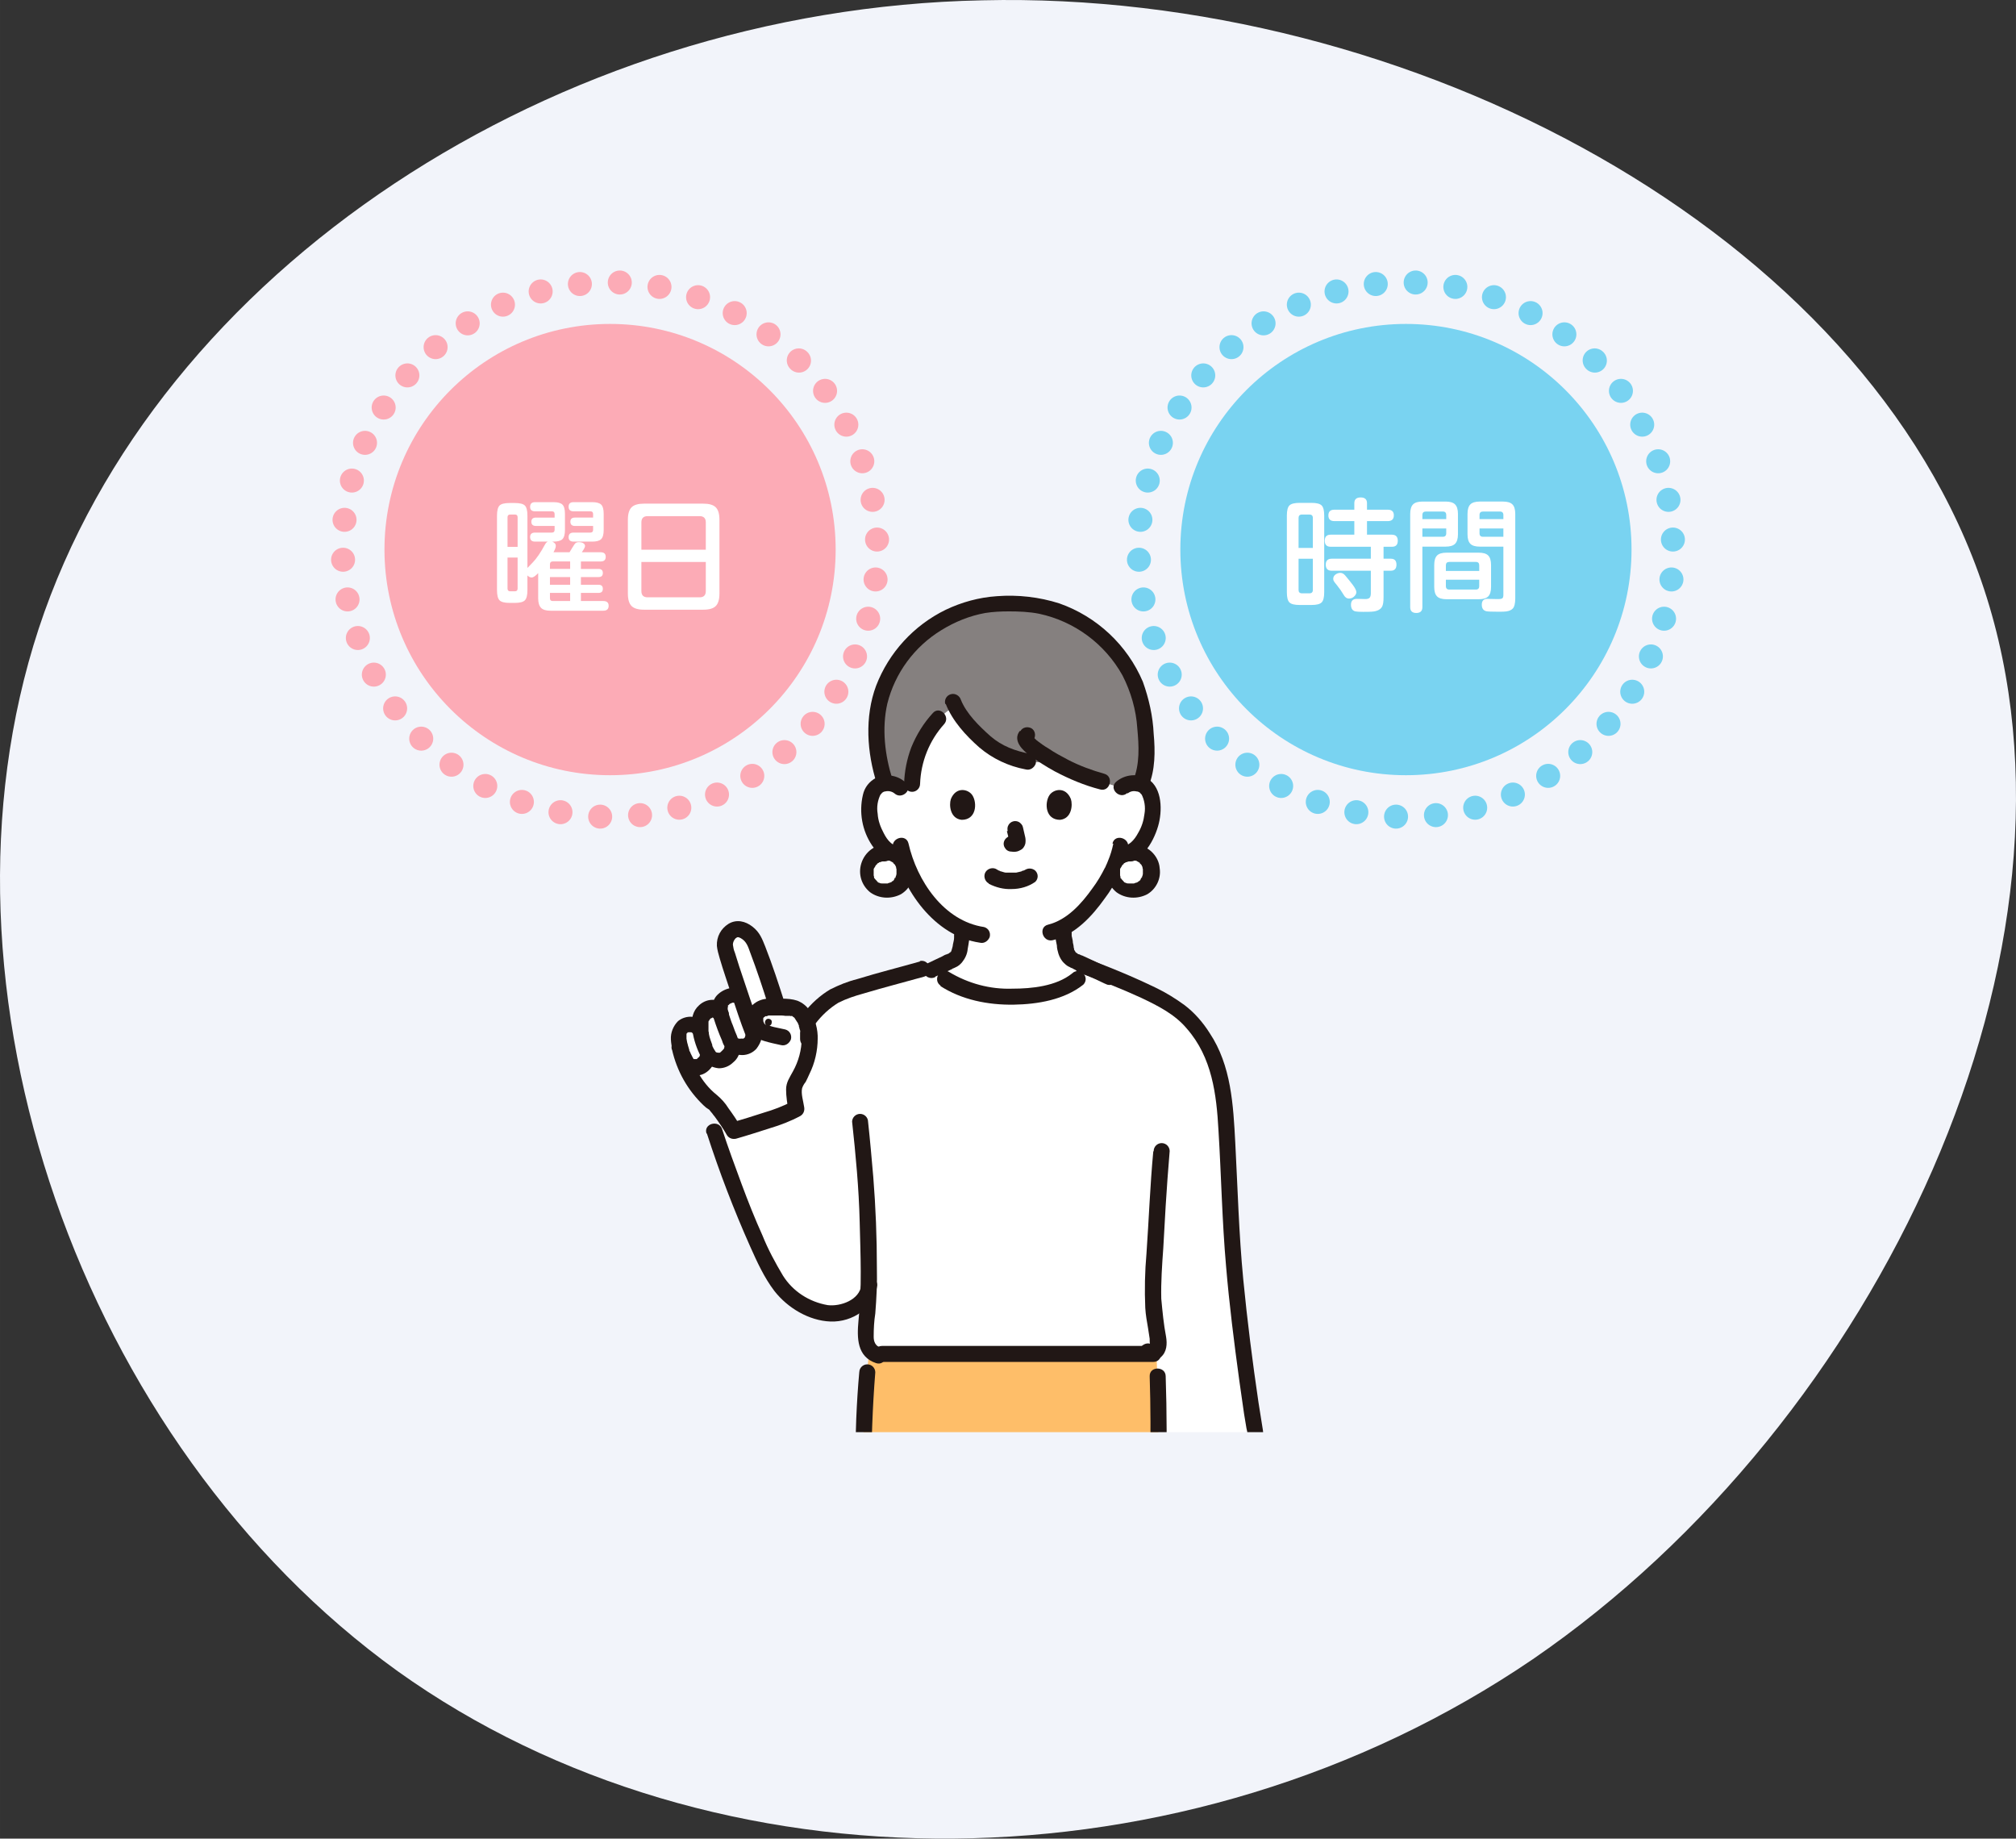 <?xml version="1.0" encoding="UTF-8"?>
<svg xmlns="http://www.w3.org/2000/svg" width="177.793mm" height="162.112mm" version="1.1" xmlns:xlink="http://www.w3.org/1999/xlink" viewBox="0 0 503.979 459.531">
  <rect x="0" y="0" width="503.979" height="459.531" fill="#333333" stroke="none"/>
  <defs>
    <style>
      .cls-1 {
        stroke: #79d3f1;
        stroke-dasharray: 0 0 0 9.992;
      }

      .cls-1, .cls-2, .cls-3 {
        fill: none;
      }

      .cls-1, .cls-3 {
        stroke-linecap: round;
        stroke-linejoin: round;
        stroke-width: 6px;
      }

      .cls-4 {
        fill: #fcabb6;
      }

      .cls-5 {
        fill: #79d3f1;
      }

      .cls-6 {
        fill: #211715;
      }

      .cls-7 {
        fill: #fff;
      }

      .cls-3 {
        stroke: #fcabb6;
        stroke-dasharray: 0 0 0 9.992;
      }

      .cls-8 {
        fill: #7a7473;
      }

      .cls-9 {
        fill: #85807f;
      }

      .cls-10 {
        isolation: isolate;
      }

      .cls-11 {
        fill: #f2f4fa;
      }

      .cls-12 {
        clip-path: url(#clippath);
      }

      .cls-13 {
        fill: #febe69;
      }
    </style>
    <clipPath id="clippath">
      <rect class="cls-2" x="150.424" y="136.997" width="200.601" height="220.956"/>
    </clipPath>
  </defs>
  <!-- Generator: Adobe Illustrator 28.6.0, SVG Export Plug-In . SVG Version: 1.2.0 Build 709)  -->
  <g>
    <g id="_レイヤー_1" data-name="レイヤー_1">
      <path class="cls-11" d="M496.004,147.272c29.488,89.429-26.068,207.953-112.822,267.429-86.752,59.049-204.701,59.476-283.762,2.996C20.36,360.787-19.811,246.969,9.676,157.114,39.163,67.685,138.737,2.218,245.576.079c106.41-2.567,220.941,57.765,250.428,147.193Z"/>
      <g>
        <g>
          <circle class="cls-4" cx="152.509" cy="137.358" r="56.396"/>
          <circle class="cls-3" cx="152.509" cy="137.358" r="66.796" transform="translate(-52.458 148.072) rotate(-45)"/>
          <g class="cls-10">
            <g class="cls-10">
              <path class="cls-7" d="M131.849,141.956c.08-.09.518-.543,1.314-1.36.957-.976,1.987-2.485,3.093-4.527.179-.338.408-.573.688-.702h-3.183c-.827,0-1.24-.383-1.24-1.15,0-.737.413-1.105,1.24-1.105h4.198c.458,0,.688-.229.688-.688v-.971h-4.676c-.757,0-1.136-.349-1.136-1.046s.378-1.045,1.136-1.045h4.676v-.882c0-.458-.229-.687-.688-.687h-4.213c-.817,0-1.225-.369-1.225-1.105,0-.787.408-1.181,1.225-1.181h4.602c1.085,0,1.833.2,2.241.598.428.418.642,1.19.642,2.316v4.034c0,1.116-.214,1.883-.642,2.301-.409.409-1.156.613-2.241.613h-.314c.607.229.912.593.912,1.091,0,.349-.194.872-.583,1.568h4.019c.259-.408.479-.771.658-1.09.398-.667.677-1.066.836-1.195.199-.159.478-.239.837-.239.567,0,.991.13,1.27.389.179.179.269.374.269.583,0,.269-.269.787-.807,1.554h4.721c.836,0,1.255.384,1.255,1.15s-.418,1.151-1.255,1.151h-4.945v1.867h4.407c.717,0,1.076.339,1.076,1.016s-.359,1.016-1.076,1.016h-4.407v1.927h4.422c.707,0,1.061.333,1.061,1.001,0,.687-.354,1.031-1.061,1.031h-4.422v2.032h5.588c.896,0,1.345.394,1.345,1.181,0,.827-.448,1.24-1.345,1.24h-13.178c-1.096,0-1.877-.229-2.346-.687-.498-.488-.747-1.295-.747-2.42v-6.29c-.687.727-1.23,1.091-1.628,1.091-.369,0-.722-.169-1.061-.508v3.676c0,1.265-.214,2.111-.643,2.54-.418.428-1.26.643-2.525.643h-1.27c-1.265,0-2.106-.214-2.525-.643-.428-.428-.643-1.275-.643-2.54v-18.616c0-1.265.214-2.111.643-2.54.418-.418,1.26-.627,2.525-.627h1.27c1.255,0,2.097.209,2.525.627.428.428.643,1.275.643,2.54v13.073ZM129.399,136.682v-7.411c0-.448-.224-.672-.672-.672h-1.18c-.448,0-.672.224-.672.672v7.411h2.525ZM126.874,139.357v7.739c0,.458.224.688.672.688h1.18c.448,0,.672-.229.672-.688v-7.739h-2.525ZM142.531,142.195v-1.867h-4.362c-.458,0-.688.234-.688.702v1.165h5.05ZM142.531,144.227h-5.05v1.927h5.05v-1.927ZM142.531,150.218v-2.032h-5.05v1.345c0,.458.229.687.688.687h4.362ZM148.269,131.453h-4.557c-.747,0-1.121-.354-1.121-1.061,0-.688.374-1.031,1.121-1.031h4.557v-.882c0-.458-.229-.687-.687-.687h-4.213c-.817,0-1.225-.383-1.225-1.15,0-.757.408-1.136,1.225-1.136h4.646c1.085,0,1.837.2,2.256.598.428.418.643,1.19.643,2.316v4.034c0,1.116-.214,1.883-.643,2.301-.408.409-1.16.613-2.256.613h-4.617c-.836,0-1.255-.374-1.255-1.121,0-.757.418-1.135,1.255-1.135h4.184c.458,0,.687-.229.687-.688v-.971Z"/>
              <path class="cls-7" d="M179.853,129.914v18.437c0,1.484-.314,2.53-.941,3.137-.608.598-1.639.896-3.093.896h-14.821c-1.455,0-2.485-.299-3.093-.896-.627-.607-.941-1.653-.941-3.137v-18.437c0-1.484.314-2.53.941-3.138.607-.598,1.638-.896,3.093-.896h14.821c1.454,0,2.485.299,3.093.896.627.608.941,1.653.941,3.138ZM176.446,137.399v-6.828c0-1.046-.518-1.569-1.554-1.569h-12.998c-1.036,0-1.554.523-1.554,1.569v6.828h16.106ZM160.34,140.462v7.261c0,1.045.518,1.568,1.554,1.568h12.998c1.036,0,1.554-.523,1.554-1.568v-7.261h-16.106Z"/>
            </g>
          </g>
        </g>
        <g>
          <circle class="cls-1" cx="351.47" cy="137.358" r="66.796" transform="translate(5.816 288.758) rotate(-45)"/>
          <circle class="cls-5" cx="351.47" cy="137.358" r="56.396"/>
          <g class="cls-10">
            <g class="cls-10">
              <path class="cls-7" d="M331.037,128.853v19.184c0,1.265-.214,2.106-.642,2.525-.419.428-1.261.643-2.525.643h-3.003c-1.265,0-2.106-.214-2.525-.643-.428-.418-.642-1.26-.642-2.525v-19.184c0-1.265.214-2.106.642-2.525.429-.428,1.271-.643,2.525-.643h3.003c1.255,0,2.097.214,2.525.643.428.418.642,1.26.642,2.525ZM328.199,136.951v-7.5c0-.568-.284-.852-.852-.852h-1.853c-.578,0-.867.284-.867.852v7.5h3.571ZM328.199,139.656h-3.571v7.784c0,.568.289.852.867.852h1.853c.567,0,.852-.284.852-.852v-7.784ZM342.691,142.643h-9.786c-.986,0-1.479-.503-1.479-1.509,0-.996.493-1.494,1.479-1.494h9.786v-2.988h-10.04c-.986,0-1.479-.502-1.479-1.509s.493-1.509,1.479-1.509h5.916v-3.392h-4.99c-.996,0-1.494-.473-1.494-1.419,0-.956.498-1.434,1.494-1.434h4.99v-1.629c0-.956.528-1.434,1.584-1.434s1.584.478,1.584,1.434v1.629h5.199c1.006,0,1.509.468,1.509,1.404,0,.966-.503,1.449-1.509,1.449h-5.199v3.392h6.185c1.006,0,1.51.503,1.51,1.509s-.479,1.509-1.435,1.509h-2.122v2.988h1.809c.945,0,1.419.493,1.419,1.479,0,1.016-.474,1.524-1.419,1.524h-1.809v6.634c0,1.066-.109,1.823-.328,2.271-.389.796-1.261,1.24-2.615,1.33-.368.03-1.09.045-2.166.045-.966,0-1.618-.04-1.957-.12-.717-.179-1.076-.737-1.076-1.673,0-.966.493-1.449,1.479-1.449.109,0,.398.005.866.015l.538.015c.389.01.617.015.688.015.527,0,.892-.11,1.091-.329.199-.229.299-.603.299-1.121v-5.633ZM335.086,143.182c.428,0,.821.209,1.18.627.837.986,1.504,1.818,2.002,2.495.538.747.807,1.314.807,1.703,0,.269-.109.548-.328.836-.409.508-.917.762-1.524.762-.518,0-.941-.284-1.27-.852-.508-.867-1.091-1.703-1.748-2.51-.469-.558-.732-.911-.792-1.061-.08-.169-.119-.338-.119-.508,0-.438.184-.797.553-1.076.388-.278.802-.418,1.24-.418Z"/>
              <path class="cls-7" d="M355.583,136.622v15.12c0,.976-.508,1.464-1.523,1.464s-1.524-.488-1.524-1.464v-23.292c0-1.125.244-1.927.732-2.405.468-.458,1.25-.688,2.346-.688h5.767c1.096,0,1.878.229,2.346.688.498.478.747,1.28.747,2.405v5.08c0,1.126-.249,1.928-.747,2.406-.468.458-1.25.687-2.346.687h-5.797ZM361.545,129.75v-1.031c0-.578-.279-.867-.837-.867h-4.273c-.567,0-.852.289-.852.867v1.031h5.962ZM355.583,132.08v2.077h5.11c.567,0,.852-.289.852-.867v-1.21h-5.962ZM372.75,141.224v5.468c0,1.126-.244,1.922-.732,2.391-.468.458-1.25.687-2.346.687h-8.053c-1.096,0-1.877-.229-2.346-.687-.488-.478-.731-1.275-.731-2.391v-5.468c0-1.125.243-1.927.731-2.405.469-.458,1.25-.687,2.346-.687h8.053c1.096,0,1.878.229,2.346.687.488.478.732,1.28.732,2.405ZM361.456,142.703h8.337v-1.405c0-.567-.279-.852-.837-.852h-6.648c-.567,0-.852.284-.852.852v1.405ZM361.456,144.885v1.599c0,.578.284.867.852.867h6.648c.558,0,.837-.289.837-.867v-1.599h-8.337ZM375.829,136.622h-5.887c-1.096,0-1.878-.229-2.346-.687-.488-.478-.732-1.28-.732-2.406v-5.08c0-1.125.244-1.927.732-2.405.468-.458,1.25-.688,2.346-.688h5.781c1.096,0,1.878.229,2.346.688.488.478.732,1.28.732,2.405v21.081c0,1.265-.209,2.122-.628,2.57-.368.388-.916.627-1.643.717-.398.05-.977.075-1.733.075-1.853,0-2.943-.044-3.272-.134-.727-.189-1.09-.732-1.09-1.628,0-.976.468-1.464,1.404-1.464.089,0,.344.01.762.03.219,0,.692.01,1.419.03h.613c.508,0,.836-.08.985-.239.14-.149.21-.418.21-.807v-12.057ZM369.867,129.75h5.962v-1.031c0-.578-.284-.867-.853-.867h-4.258c-.567,0-.852.289-.852.867v1.031ZM375.829,132.08h-5.962v1.21c0,.578.284.867.852.867h5.11v-2.077Z"/>
            </g>
          </g>
        </g>
        <g class="cls-12">
          <g>
            <path class="cls-7" d="M280.508,196.905c.9-.8,2-1.2,3.1-1.1,1.5,0,2.9.7,3.6,2,1.2,2.1,1.2,6.1.4,8.499-.7,2.4-2,4.6-3.9,6.2-1,.9-2.4,1.2-3.7,1.1h-.4c-.3,1.1-.8,2.3-1.3,3.4-.9,2.6-6.2,11.599-12.899,15.099,0,1.2.3,2.4.5,3.7.3,2,.2,3.7,3,4.7,0,0,1.8.8,3.6,1.7l-3.2,2.6c-3.8,3.1-10.599,4.4-16.799,4.4s-11.599-1.2-16.499-4.4l-3.2-2.3c2.2-1,4.3-2,4.4-2,2.7-1,2.6-2.7,3-4.7.2-1.2.4-2.2.4-3.4-3.4-1.6-6.3-4-8.699-7-2.9-3.5-5-7.5-6.3-11.799-1.4.3-2.9,0-4-1-1.9-1.7-3.2-3.8-3.8-6.2-.8-2.4-.9-6.4.4-8.499.7-1.3,2.1-2.1,3.6-2,1.2,0,2.3.4,3.1,1.1,0,0-4.3-26.198,27.798-26.198s27.798,26.198,27.798,26.198v-.1Z"/>
            <path class="cls-7" d="M304.906,385.993h0c0-.1,0,.1,0,.1-.8,2.6-2.9,4.7-4.5,4.9-.8.2-1.6,0-2.3-.4-.7-.6-1.2-1.4-1.3-2.3-.8-6.9-1.2-13.899-1.3-20.799,4.1-1.3,8.399-2.8,12.599-4.3,3.6,8.099,8.299,19.099,8.599,27.598,0,2-.3,3.5-2,4.4-1.2.5-2.6.3-3.7-.5-1-.8-1.9-1.8-2.5-3-1.4-2.3-2.5-4-3.4-5.7h-.2Z"/>
            <path class="cls-8" d="M240.91,546.982c2.8-2,5.3-3.7,6.1-4.2,5.1-3.2,4.6-7.6,4.5-10.599,0-1.2-.2-3.6-.4-5.8-.7.9-1.4,1.7-1.4,1.7-4.2,4.1-8.699,7.799-13.499,10.999-2.8,1.9-6.4,2.4-9.599,1.3-3-1.1-5.6-3.3-5.2-6.9l.3-2.5-.5.5c-3.3,3.4-7,6.8-10.299,10.099-2.2,2.2-3.9,5-3.8,8.199,0,2.1,1.6,4,3.3,5.2,1.8,1.2,3.9,1.9,6,2.1,4.9.6,9.899-.4,14.199-2.9.8-.4,6-4.1,10.499-7.2h-.2Z"/>
            <path class="cls-7" d="M254.71,458.188h-2.2c-6.8.1-16.899.3-24.198.3,1.2,19.799,2.4,39.098,2.8,56.496-.1,2.8-1.1,5.6-2.7,7.799-2,2.9-4.3,5.7-6.8,8.199-.1,1.3-.3,2.5-.3,2.5-.4,3.6,2.3,5.8,5.2,6.9,3.2,1.1,6.8.6,9.599-1.3,4.8-3.3,9.399-6.9,13.499-10.999,0,0,.5-.6,1.1-1.4h3.5l1.3,1.4c4.2,4.1,8.699,7.799,13.499,10.999,2.8,1.9,6.4,2.4,9.599,1.3,3-1.1,5.6-3.3,5.2-6.9l-.3-2.5c-2.5-2.5-4.8-5.3-6.8-8.199-1.7-2.3-2.6-5-2.7-7.799.4-17.599,1.6-36.998,2.9-56.996-7.4.2-14.099.2-22.499.2h.3Z"/>
            <path class="cls-8" d="M264.409,546.982c-2.8-2-5.3-3.7-6.1-4.2-5.1-3.2-4.6-7.6-4.5-10.599,0-1.2.2-3.4.5-5.5l1.3,1.4c4.2,4.1,8.699,7.799,13.499,10.999,2.8,1.9,6.4,2.4,9.599,1.3,3-1.1,5.6-3.3,5.2-6.9l-.3-2.5.5.5c3.3,3.4,7,6.8,10.299,10.099,2.2,2.2,3.9,5,3.8,8.199,0,2.1-1.6,4-3.3,5.2-1.8,1.2-3.9,1.9-6,2.1-4.9.6-9.899-.4-14.199-2.9-.8-.4-6-4.1-10.499-7.2h.2Z"/>
            <path class="cls-6" d="M265.409,545.283c-1.9-1.3-3.7-2.6-5.6-3.9-1.5-.8-2.8-2.1-3.6-3.7-.5-1.4-.6-2.9-.5-4.3,0-2,.2-4.1.5-6.1l-3.3.9c2.2,2.3,4.6,4.5,7,6.5,1.7,1.4,3.5,2.8,5.3,4.1,1.7,1.3,3.5,2.4,5.4,3.3,3.9,1.6,8.299,1.1,11.799-1.3,1.6-1,2.7-2.6,3.3-4.4.6-1.8.2-3.6,0-5.4l-3.4,1.4c3,3.1,6.2,6.1,9.399,9.199,2.3,2.2,6.2,6.1,4.2,9.699-1.9,3.5-6.8,4.2-10.399,4.1-3.7-.1-7.2-1.2-10.299-3.2-3.3-2.2-6.6-4.6-9.899-6.8-2.1-1.5-4.1,2-2,3.5,3.3,2.3,6.6,4.7,9.899,6.9,3.7,2.3,7.999,3.6,12.499,3.7,4.7.1,9.999-1.1,12.999-5.1,3.1-4.1,1.3-9.199-1.7-12.799-1.9-2.1-3.8-4-5.9-5.9-2-1.9-4-3.9-6-5.9-1.1-1.2-3.6-.4-3.4,1.4.1,1.3.6,3,.1,4.4-.4,1.1-1.3,2-2.3,2.5-3,1.7-6.7,1.4-9.599-.6-5.2-3.4-9.999-7.5-14.199-11.999-.9-1-3.1-.6-3.3.9-.3,2.4-.6,4.8-.6,7.2-.1,1.9.1,3.9.7,5.7,1,2.3,2.7,4.2,4.8,5.5s4.1,2.8,6.1,4.2c2.1,1.5,4.1-2,2-3.4v-.3Z"/>
            <path class="cls-6" d="M275.708,449.089c-.8,12.999-1.6,25.998-2.3,38.998-.3,6-.6,11.999-.8,17.999-.2,5.3-.9,10.599,1.4,15.599,1.5,2.7,3.3,5.2,5.4,7.4,2.4,2.8,5,5.3,7.7,7.899,1.9,1.8,4.7-1,2.8-2.8-4.2-4.1-8.599-8.299-11.699-13.199-2.6-4.2-1.8-9.299-1.6-13.899.4-12.099,1.1-24.198,1.8-36.198.4-7.2.9-14.499,1.3-21.699.2-2.6-3.8-2.6-4,0h0v-.1Z"/>
            <path class="cls-6" d="M250.71,458.988v59.096c0,2.6,4,2.6,4,0v-59.096c0-2.6-4-2.6-4,0Z"/>
            <path class="cls-6" d="M242.01,548.682c2-1.4,4-2.8,6-4.1,2.2-1.3,3.9-3.2,4.9-5.6.6-1.8.9-3.7.8-5.6,0-2.4-.2-4.7-.5-7.1-.2-1.5-2.2-2.9-3.4-1.4-1.8,2.1-3.8,4.1-5.9,5.9-2.7,2.4-5.6,4.6-8.599,6.5-2.8,1.9-6.4,2.1-9.399.5-1.1-.5-1.9-1.4-2.3-2.5-.5-1.3,0-3,.1-4.4.2-1.8-2.3-2.6-3.4-1.4-3.5,3.6-7.3,7-10.799,10.599-3.1,3.2-5.7,8.199-3.6,12.599,2.1,4.5,7.3,6.2,11.899,6.5,4.9.3,9.799-.9,13.999-3.4,3.6-2.2,6.9-4.8,10.399-7.2,2.1-1.5,0-4.9-2-3.5-3.1,2.1-6.1,4.3-9.199,6.4-2.8,1.9-5.9,3.1-9.299,3.5-3.8.4-8.499,0-11.299-2.8-2.9-3-.3-7.1,2.1-9.499,3.5-3.5,7.2-6.9,10.699-10.399l-3.4-1.4c-.2,1.8-.5,3.7,0,5.4.6,1.8,1.8,3.3,3.3,4.4,3.4,2.3,7.7,2.8,11.599,1.4,2-.9,3.9-2,5.6-3.4,1.7-1.2,3.3-2.5,4.9-3.9,2.7-2.1,5.2-4.5,7.4-7.2l-3.4-1.4c.2,2.2.3,4.3.4,6.5.2,1.5,0,3.1-.4,4.5-.7,1.6-1.9,3-3.5,3.9-2,1.3-3.9,2.6-5.8,4-2.1,1.5,0,4.9,2,3.5l.1.1Z"/>
            <path class="cls-6" d="M225.711,449.089c.8,12.499,1.6,25.098,2.2,37.598.3,6,.6,12.099.8,18.099.1,2.8.2,5.6.3,8.499.1,2.1-.2,4.2-1,6.1-1.1,2.7-3.3,5.1-5.2,7.3-2.3,2.6-4.8,5.1-7.4,7.5-1.9,1.8,1,4.6,2.8,2.8,4.5-4.2,8.599-8.799,12.099-13.799,3.1-4.5,2.6-9.699,2.4-14.899-.4-12.399-1.1-24.698-1.9-37.098-.4-7.4-.9-14.799-1.4-22.199-.2-2.6-4.2-2.6-4,0h0l.3.1Z"/>
            <path class="cls-9" d="M236.311,154.807c5-2.7,10.599-4,16.199-3.7,4.6-.2,9.199.6,13.399,2.4,7.5,3.1,13.599,8.799,17.199,16.099.8,1.6,1.4,3.3,1.9,5.1.2.6.3,1.1.4,1.7,1,4.7,2.2,14.199-.3,19.799-.5-.2-1-.2-1.5-.3-1.2,0-2.3.4-3.1,1.1l-5-1.6c-3.5-1-6.8-2.3-10.099-3.9-.5-.3-1-.5-1.5-.8l-6.9-.3c-4.2-.8-7.4-1.8-10.999-5.2-2.6-2.4-5.7-5.6-7.2-8.799-1.5.9-2.9,2-4.2,3.3-1.5,1.6-2.7,3.4-3.8,5.4-1.8,3.4-2.8,7.1-2.8,10.899l-3.1,1c-.9-.8-2-1.2-3.1-1.1h-.5c0,.9-1.6-5.8-1.6-5.8-.8-4.5-.8-9.199,0-13.699,1.9-9.099,8.299-16.999,16.599-21.499v-.1Z"/>
            <path class="cls-6" d="M305.606,362.694c2.9,6.2,5.4,12.499,7.4,19.099.9,3,1.5,6.2,1.6,9.399,0,1-.2,2.4-1.5,2.3-1.5-.1-2.4-1.9-3.1-3-2-3.1-3.8-6.4-5.4-9.799-.6-.9-1.8-1.3-2.7-.7-.9.6-1.2,1.8-.7,2.7,1.6,3.5,3.5,6.9,5.6,10.099,1,1.8,2.6,3.3,4.5,4.2,2,.8,4.3.3,5.8-1.3,2.5-2.7,1.5-7.4.9-10.699-.8-4.1-2-7.999-3.5-11.899-1.6-4.3-3.4-8.399-5.3-12.599-.6-.9-1.8-1.3-2.7-.7-.9.6-1.2,1.8-.7,2.7h0l-.2.2Z"/>
            <path class="cls-7" d="M202.413,254.501c2.1-3,5.1-5.3,8.599-6.7,4.5-1.6,16.599-4.8,21.399-6.2,5,5.6,13.499,7.4,20.099,7.4s16.899-2.2,19.099-7.4c8.899,3.2,20.999,8.299,25.198,12.699,5.5,5.7,7.2,10.799,8.499,16.699,1.7,7.1,1.7,28.698,3.1,45.497.7,9.299,3.4,30.398,5.3,41.597.3,1.6-.7,3.3-2.2,3.8-6.8,2.5-14.099,5-20.599,7l-1.5.5c.2-9.699.2-18.399-.4-30.998h-70.496c-2.3-1.2-2.5-4.1-2.2-7.1.4-3.4.6-6.3.7-8.999-1.2,4.2-6.4,6.6-10.799,5.8-4.9-.9-9.199-3.7-11.999-7.8-4.8-7.2-12.099-26.298-15.699-37.498l23.798-28.198.1-.1Z"/>
            <path class="cls-6" d="M233.811,244.102c1.3-.6,2.7-1.2,4-1.8.1,0,.2,0,.3-.2-.7.3-.4.2-.1,0,.3,0,.5-.2.8-.3.7-.3,1.2-.7,1.7-1.3.8-1,1.3-2.1,1.4-3.3.3-1.6.5-3.2.7-4.8,0-1.1-.9-2-2-2s-2,.9-2,2c0,.4,0,.8-.1,1.3,0-.4,0,0,0,.2v.5c0,.6-.2,1.1-.3,1.7,0,.4-.2.9-.3,1.3,0,0-.2.5,0,.2.1-.3,0,0,0,0,0,0-.1.2-.2.3,0-.2.3-.3,0,0,0,0-.2.2-.3.2.2-.2.3-.2.1,0h-.1c-.1.1-.2.2-.4.3,0,0-.2,0-.3.1q.2,0,0,0c-.4.1-.8.3-1.1.5-1.3.6-2.5,1.2-3.8,1.8-.9.6-1.3,1.8-.7,2.7s1.8,1.2,2.7.7h0v-.1Z"/>
            <path class="cls-6" d="M263.609,232.203c.1,1.4.3,2.7.6,4.1,0,.7.2,1.4.4,2.1.3.9.8,1.8,1.5,2.4.4.4.8.7,1.3.9.3.2.6.3,1,.4.6.2-.5-.2-.2,0,1.9,1,3.9,1.8,5.8,2.7.9.4,1.8.9,2.8,1.3,1.1.3,2.2-.3,2.5-1.4h0c.3-1.1-.4-2.1-1.4-2.5,1,.4,0,0-.2,0l-1.2-.6-3.4-1.6c-.9-.4-1.7-.8-2.6-1.2,0,0-.2,0-.3-.1h0c-.1,0-.3-.2-.5-.2,0,0-.4-.2,0,0-.2,0-.4-.2-.5-.3,0,0-.3-.2-.1,0,.2.1,0,0,0,0,0,0-.1-.1-.2-.2-.3-.3,0,0,0,0-.1-.2-.2-.3-.3-.5-.1-.2,0,.2,0,.2,0-.1,0-.2-.1-.4,0-.2,0-.3-.1-.5,0-.4-.1-.8-.2-1.2,0-.6-.2-1.1-.3-1.7v-.6c0-.4,0-.8-.1-1.1,0-1.1-.9-2-2-2s-2,.9-2,2h-.2Z"/>
            <path class="cls-13" d="M220.112,451.389c-1.8-19.699-3.7-47.597-4-66.496-.4-18.299-.9-26.098,1.1-46.597h71.895c.7,17.599.6,27.598,0,43.297-.8,19.499-2.3,52.297-5.1,76.095-10.999.4-19.499.5-31.498.5-9.699.2-26.598.4-31.698.2-.2-2.2-.4-4.5-.6-7h-.1Z"/>
            <path class="cls-6" d="M214.812,342.895c-1.4,15.499-1.1,30.998-.6,46.597.5,15.299,1.4,30.498,2.6,45.797.6,7.7,1.2,15.499,2,23.199,0,1.1.9,2,2,2,6.8.2,13.699,0,20.499,0,8.799-.1,17.699-.1,26.498-.2,5.4,0,10.799-.2,16.199-.4,1.1,0,2-.9,2-2,1.7-14.799,2.8-29.698,3.6-44.597.8-14.099,1.5-28.298,1.9-42.497.2-8.899.2-17.899-.1-26.798,0-2.6-4.1-2.6-4,0,.5,15.199,0,30.298-.6,45.397-.6,14.699-1.4,29.298-2.5,43.897-.6,8.199-1.3,16.399-2.3,24.498l2-2c-9.699.4-19.399.5-29.098.5-8.099,0-16.099.2-24.198.3h-9.899l2,2c-1.4-14.599-2.5-29.198-3.4-43.797-.9-15.099-1.5-30.298-1.6-45.497,0-8.799.3-17.499,1-26.298,0-1.1-.9-2-2-2s-2,.9-2,2h0v-.1Z"/>
            <path class="cls-6" d="M235.011,246.402c5.4,3.5,11.999,4.8,18.399,4.7,6-.1,12.599-1.2,17.399-5,.8-.8.8-2,0-2.8s-2-.8-2.8,0c-4,3.2-10.099,3.8-14.899,3.8-5.6.2-11.099-1.3-15.899-4.2-2.2-1.4-4.2,2.1-2,3.5h-.2Z"/>
            <path class="cls-6" d="M220.512,340.396h67.796c2.6,0,2.6-4,0-4h-67.796c-2.6,0-2.6,4,0,4h0Z"/>
            <path class="cls-6" d="M270.009,243.202c5.2,1.9,10.299,3.9,15.299,6.2,4.2,2,8.399,4.1,11.399,7.7,6.3,7.2,7.4,16.399,7.899,25.398.7,11.299.9,22.699,1.9,33.998.8,9.499,2,18.999,3.3,28.498.4,2.8.8,5.6,1.2,8.399.2,1.2.4,2.4.6,3.6.2.9.6,2.1-.3,2.8-.6.4-1.3.7-2,.9-.9.3-1.8.6-2.7,1-1.8.6-3.6,1.3-5.4,1.9-3.6,1.2-7.2,2.4-10.799,3.5-2.4.8-1.4,4.6,1.1,3.9,6.8-2.1,13.499-4.3,20.199-6.9,3-1.2,4.5-3.5,4-6.7-.4-2.3-.7-4.6-1.1-6.9-1.5-10.199-2.8-20.399-3.8-30.698-1.1-11.399-1.4-22.799-2-34.198-.5-9.399-1-19.299-6.4-27.398-1.7-2.7-3.8-5.1-6.3-7-2.2-1.6-4.6-3.1-7.1-4.3-5.8-2.8-11.799-5.3-17.899-7.5-2.4-.9-3.5,3-1.1,3.9h0v-.1Z"/>
            <path class="cls-6" d="M288.307,287.799c-.8,8.499-1.1,16.999-1.7,25.498-.4,4.5-.5,9.099-.3,13.599.1,1.7.4,3.4.7,5.1.1.9.3,1.7.4,2.6,0,.5,0,1,.1,1.5,0,.2,0,.3,0,.2.2-.2.5-.2.8,0-1.9-1.7-4.8,1.1-2.8,2.8,1.3,1.2,3.3,1.3,4.7.1,1.5-1.3,1.6-3.3,1.3-5.1-.6-3.1-.9-6.3-1.2-9.499-.1-4.2.2-8.399.5-12.599.2-3.5.4-7.1.6-10.599.3-4.6.6-9.099,1-13.699,0-1.1-.9-2-2-2s-2,.9-2,2h0l-.1.1Z"/>
            <path class="cls-6" d="M293.407,367.394c0,6.5.4,12.899,1.1,19.299.2,1.7.3,3.2,1.4,4.6,1.1,1.3,2.7,2,4.4,1.7,3.2-.3,5.5-3.5,6.4-6.3.8-2.4-3-3.5-3.9-1.1-.4,1.1-2.1,4.3-3.6,3.4-.7-.4-.7-1.6-.7-2.3-.1-1.3-.3-2.6-.4-3.9-.4-5.1-.6-10.299-.7-15.399,0-2.6-4-2.6-4,0h0Z"/>
            <path class="cls-6" d="M213.012,280.299c.9,8.299,1.7,16.699,1.9,25.098.2,8.299.6,16.499-.3,24.698-.4,4.3-.4,8.999,4.4,10.599,2.5.8,3.5-3.1,1.1-3.9-1.3-.4-1.7-1.5-1.7-2.7,0-2,.1-3.9.4-5.8.3-3.8.5-7.6.4-11.399,0-7.6-.3-15.199-.9-22.699-.4-4.6-.8-9.199-1.3-13.799,0-1.1-.9-2-2-2s-2,.9-2,2v-.1Z"/>
            <path class="cls-6" d="M230.011,240.302c-5.3,1.5-10.499,2.8-15.699,4.4-2.4.6-4.6,1.5-6.8,2.6-2.5,1.5-4.7,3.5-6.5,5.8-.7.8-.7,2,0,2.8.8.8,2,.8,2.8,0,1.6-2.1,3.5-3.9,5.8-5.3,2-1,4.1-1.7,6.3-2.3,5-1.5,10.099-2.8,15.099-4.2,2.5-.7,1.4-4.5-1.1-3.9h0l.1.1Z"/>
            <path class="cls-6" d="M176.715,283.299c3.1,9.599,6.7,18.999,10.799,28.198,1.7,3.8,3.5,7.8,6.1,11.199,3.3,4.2,8.599,7.4,13.999,7.6,5.5.2,10.999-3.4,11.699-9.099,0-1.1-.9-2-2-2s-2,.9-2,2c-.4,3.7-5.2,5.4-8.399,5-4.6-.8-8.699-3.4-11.199-7.4-1.9-3.2-3.7-6.5-5.1-9.999-1.9-4.2-3.6-8.499-5.2-12.799-1.7-4.6-3.4-9.199-4.9-13.799-.8-2.4-4.7-1.4-3.9,1.1h.1Z"/>
            <path class="cls-7" d="M202.413,259.801c.1,3.1-1.4,7.1-2.2,8.799-.3.7-.7,1.3-1.1,1.9-.9,1.3-.5,2.7-.4,4.4,0,.9.3,1.7.4,2.4-3,1.7-11.599,4.2-15.699,5.4-1.4-2.4-3-4.7-4.8-6.8-3-2-7.1-7.6-8.599-13.499l-.3-2.2c-.1-.8,0-3.1,1.6-3.8,1.2-.6,2.6-.3,3.5.6v-2c.1-1.4,1.1-2.5,2.4-3,1.3-.5,2,.3,2.8,1-.3-1.2,0-2.4.9-3.3,1.4-1.1,4.5-1.8,5.2,1.8-2-5.9-4.4-13.199-4.7-14.899-.3-1.9.8-3.7,2.6-4.4,1.8-.6,4.3,1.8,4.7,2.9,2.1,5.5,3.5,9.499,5.6,16.299,1.1,0,2.2.1,3.4.2,1,.2,1.9.6,2.5,1.4,1.5,1.9,2.2,4.2,2.1,6.6"/>
            <path class="cls-6" d="M196.113,250.501c-1.5-4.7-3-9.299-4.8-13.899-.8-2-1.4-3.6-3.2-5-1.8-1.4-4-1.9-6-.7-1.9,1.2-3,3.2-2.9,5.5.1,1,.4,2.1.7,3.1.9,3.1,2,6.2,3,9.299,1.1,3.3,2.2,6.7,3.5,9.999.9,2.4,4.7,1.4,3.9-1.1-1.9-5.3-3.7-10.699-5.5-16.099-.4-1.2-.7-2.3-1.1-3.5-.3-.7-.4-1.3-.5-2,0-.6.3-1.2.7-1.6.5-.4.7-.3,1.3,0,1.4.8,1.8,2.1,2.3,3.5,1.7,4.5,3.2,8.999,4.6,13.499.8,2.4,4.6,1.4,3.9-1.1h0l.1.1Z"/>
            <path class="cls-6" d="M168.015,262.401c1.2,5.3,3.9,10.099,7.899,13.899.4.4.8.7,1.3,1,.4.3-.1-.2.2.2.1.1.2.3.4.5.3.3.5.7.8,1,1.1,1.5,2.2,3.1,3.1,4.7.5.8,1.4,1.1,2.3.9,2.8-.8,5.6-1.7,8.399-2.6,2.7-.8,5.3-1.8,7.7-3.1.8-.5,1.1-1.4.9-2.3-.2-1.4-.8-3.2-.5-4.6.2-.6.5-1.1.9-1.6.3-.6.6-1.2.9-1.9,1.4-2.8,2.1-5.9,2.1-8.999,0-2.6-4.1-2.6-4,0,0,2.9-.8,5.8-2.2,8.299-.8,1.5-1.7,2.7-1.7,4.5s.3,3.5.6,5.3l.9-2.3c-2.3,1.2-4.7,2.1-7.1,2.8-2.7.9-5.4,1.7-8.099,2.5l2.3.9c-.9-1.5-1.9-3-3-4.5-.8-1.3-1.8-2.4-3-3.4-3.8-3-6.3-7.999-7.3-12.499-.6-2.5-4.4-1.4-3.9,1.1h0l.1.2Z"/>
            <path class="cls-6" d="M176.215,255.601c-1.8-1.8-4.7-2-6.7-.4-1.2,1.2-1.9,2.9-1.8,4.6.1,1.8.6,3.6,1.4,5.2.4,1,1,1.9,1.7,2.6.9.8,2,1.2,3.1,1.2,2.5.1,4.4-2,5-4.2.3-1.1-.3-2.2-1.4-2.5s-2.2.3-2.5,1.4h0c0,.1-.1.3-.1.4,0,.2,0-.2,0-.2v.2c0,.1-.2.4-.2.4,0,0,.3-.3.1-.2l-.2.2c-.1.1-.3.2-.4.4,0,0-.2.1,0,0,.3-.1,0,0,0,0-.3,0,.5,0,0,0h-.2c-.3,0,.1,0,.2,0h-.4c-.2,0,.2,0,.2,0h-.4c-.4,0,.1,0,.1,0h-.3s.2.2,0,0l-.2-.2s.2.3.1.1c0,0,0-.2-.1-.2-.2-.4-.4-.8-.6-1.2,0-.2-.2-.4-.3-.6,0-.2,0,0,0,0v-.2c-.1-.3-.2-.7-.3-1-.2-.6-.3-1.2-.4-1.8,0-.4,0,.5,0,.1v-.5c0-.1,0-.5,0-.1s0,0,0-.2v-.3c0-.1,0-.3.1-.4,0-.2,0,.2,0,.2,0,0,0-.2.1-.2,0,0,0-.1.1-.2.1-.3,0,.1,0,.1l.1-.1h0c.1-.1,0,0-.2.1,0,0,.5-.2.2-.1-.3.1.6-.1.2,0-.3,0,0,0,0,0h.3c.3,0,0,0,0,0h.3s.3,0,0,0,0,0,0,0c0,0,.2.1.3.2.2.1-.3-.3,0,0,.8.8,2,.8,2.8,0s.8-2,0-2.8h0l.3.2Z"/>
            <path class="cls-6" d="M181.514,251.601c-.8-.9-1.9-1.5-3-1.7-1.4-.1-2.7.4-3.7,1.3-1.7,1.5-2,3.5-1.8,5.6.2,2.3.9,4.6,1.9,6.7.3.8.8,1.5,1.4,2.1.9.8,2.2,1.3,3.4,1.4,1.3,0,2.6-.5,3.6-1.5,1-.8,1.6-2,1.7-3.3,0-1.1-.9-2-2-2s-2,.9-2,2c0,.2,0,.1,0-.2q0,.2,0,0s-.1.2-.2.3q.2-.2,0,0l-.4.4-.2.2c.2-.1.2-.2,0,0,0,0-.5.4-.2.2h-.2q.2,0,0,0h-.4q.2,0,0,0c-.1,0-.5-.2-.2,0,0,0-.2-.1-.3-.2q.2.2,0,0c-.3-.3.2.4,0,0-.2-.3-.3-.5-.5-.8-.1-.2-.2-.4-.3-.6,0,0-.2-.6,0-.2-.2-.5-.3-.9-.5-1.4s-.3-1-.4-1.5c0-.2,0-.4-.1-.7v-.4c0,.2,0,.1,0-.1v-1.9q0,.4,0,.2c0-.1,0-.3.1-.4,0-.1,0,0,0,.2,0,0,0-.2.1-.3,0,0,.1-.2.2-.3q-.2.2,0,0c.1-.1.2-.2.4-.3-.3.3.3-.1.3-.2q-.2,0,0,0,.3,0,0,0h-.2q.2,0,0,0s.2.1.3.2q-.2-.1,0,0c.2.2.4.3.5.5.8.8,2,.8,2.8,0s.8-2,0-2.8h0l-.1-.5Z"/>
            <path class="cls-6" d="M186.114,247.702c-1.9-1.5-4.8-.8-6.5.7-1.8,1.5-1.8,4.1-1.2,6.1.6,1.9,1.3,3.8,2.1,5.6.3,1.1.9,2,1.8,2.7,1,.6,2.1.9,3.2.9,1.4,0,2.7-.6,3.6-1.6.6-.8,1.1-1.7,1.3-2.7.3-1.1-.3-2.2-1.4-2.5-1.1-.3-2.1.4-2.5,1.4-.1.3-.2.6-.3.9s.2-.4,0,0c0,0,0,.1-.1.2.2-.2.2-.3,0,0-.2.1-.1.1,0,0,0,0-.2.1-.3.2-.2,0-.2.1,0,0h-.3c.4-.1-.2,0-.4,0,.4,0-.2,0-.3,0s-.2,0-.3-.1c.2,0,.3.1,0,0,0,0-.2,0-.2-.1.2.2.3.2.1,0,.3.4.2.3,0,0,0,0-.3-.7-.1-.3-.4-.9-.8-1.9-1.1-2.8-.4-.9-.7-1.9-1-2.8-.1-.4-.2-.7-.3-1.1.1.5,0-.1,0-.3s.1-.8,0-.3c0-.1.3-.7,0-.3,0,0,0-.2.2-.3q.1-.2,0,0c.2-.2.1-.2,0,0,0,0,.2-.1.2-.2s.7-.3.2-.2c.2,0,.4-.1.6-.2q.2,0,0,0h.3q.2,0,0,0h.3c-.4-.1.1.1.3.2,1,.6,2.2.2,2.7-.7h0c.5-1,.2-2.2-.7-2.7h0l.1.3Z"/>
            <path class="cls-6" d="M204.413,259.801c.1-2.5-.6-5.1-2-7.2-.7-1.1-1.8-2-3.1-2.5-1.2-.4-2.5-.5-3.8-.5-2.6-.2-5.3-.3-7.3,1.5-1.8,1.7-2.1,4.4-.7,6.4.8,1.3,2.1,2.3,3.6,2.7,1.3.4,2.7.7,4.1,1,1.1.3,2.1-.4,2.5-1.4.3-1.1-.3-2.2-1.4-2.5-.9-.2-1.9-.4-2.8-.6-.4-.1-.8-.2-1.3-.4h-.3c-.3-.1.2.1,0,0,0,0-.2,0-.3-.1.4.3,1,.2,1.2-.2s.2-1-.2-1.2c-.4-.3-1-.2-1.2.2-.3.4-.2.9.1,1.2-.3-.2-.5-.4-.6-.7,0-.1-.2-.5-.1-.2v-.3c0-.2,0,0,0,0v-.5c0,.3,0,.2,0,0,0-.3-.2.2,0,0,0,0,0-.1.1-.2,0-.2-.3.2,0,0,.1-.1.4-.3,0,0,.1,0,.3-.2.4-.3.3-.2-.2,0,.2,0,.2,0,.4-.1.6-.2.3,0-.3,0,0,0h2.6c.5,0,1.1,0,1.6.1h1.2c.4,0-.2-.1,0,0,0,0,.5.2.3,0-.2,0,0,0,.1,0s.2.1.3.2.4.3.2.1l.2.2c.2.2-.2-.3,0,0,.3.5.6.9.9,1.4,0,0,0,.2.1.3,0,0,.2.4.1.2,0-.2,0,.1,0,.1,0,.1,0,.3.1.4,0,.2.1.5.2.7,0,0,.1.7,0,.4v1.8c0,1.1.9,2,2,2s2-.9,2-2h0l.4.1Z"/>
            <path class="cls-6" d="M287.108,196.505c1.7-4,1.7-8.799,1.3-13.099-.2-4.4-1.2-8.799-2.7-12.999-3.9-9.199-11.499-16.299-20.899-19.599-5-1.6-10.399-2.2-15.599-1.8-4.5.3-8.799,1.5-12.799,3.4-7.999,3.9-14.199,10.699-17.399,18.999-2.9,7.8-2.3,16.699.2,24.498.8,2.4,4.7,1.4,3.9-1.1-1.9-6-2.7-12.699-1.3-18.899,1.9-7.7,6.8-14.299,13.499-18.399,3.4-2.1,7.1-3.6,10.999-4.3,1.9-.3,3.9-.4,5.9-.4,2.5,0,5.1.1,7.6.6,8.799,1.9,16.399,7.5,20.799,15.399,2.1,4.1,3.4,8.599,3.7,13.199.4,4.3.7,9.099-1.1,13.199-.3,1.1.3,2.2,1.4,2.5s2.1-.4,2.5-1.4h0v.2Z"/>
            <path class="cls-6" d="M226.311,195.505c-2-1.8-4.9-2.2-7.3-1.1-1.7.9-2.9,2.4-3.3,4.3-1,4.3-.2,8.899,2.3,12.599,1.6,2.4,4.2,4.6,7.4,4.2,1.1,0,2-.9,2-2s-.9-2-2-2c-2.2.3-3.6-1.5-4.5-3.3-.8-1.5-1.4-3.1-1.5-4.8-.3-1.7,0-3.5.8-5-.3.5.5-.4.2-.2.3-.2.6-.4.9-.4.8-.2,1.7,0,2.3.5,1.9,1.7,4.8-1.1,2.8-2.8h-.1Z"/>
            <path class="cls-6" d="M281.908,198.305c.6-.5,1.4-.7,2.2-.5.4,0,.7.2,1,.4-.3-.2.5.7.2.2.8,1.5,1.1,3.3.8,5-.2,1.7-.7,3.3-1.6,4.8-.9,1.7-2.4,3.5-4.5,3.3-1.1,0-2,.9-2,2s.9,2,2,2c5.1.7,8.299-4.9,9.499-8.999,1.1-3.7,1.1-9.499-2.5-11.799-2.5-1.5-5.8-1.2-7.999.7-1.9,1.7.9,4.5,2.8,2.8h0l.1.1Z"/>
            <path class="cls-6" d="M278.308,210.904c-.3,1.4-.7,2.8-1.3,4.2-.2.5-.3.8-.6,1.4-.2.5.1-.3,0,0,0,.1-.1.3-.2.4-.9,1.8-1.9,3.5-3.1,5.1-2.7,3.8-6.3,7.899-11.099,9.099-2.5.6-1.4,4.4,1.1,3.9,5.6-1.3,9.899-6,13.099-10.499,1.3-1.7,2.4-3.6,3.4-5.5.2-.4.4-.8.6-1.3s-.2.4,0-.2c.2-.3.3-.7.4-1,.6-1.5,1.1-3,1.4-4.6.5-2.5-3.3-3.6-3.9-1.1l.2.1Z"/>
            <path class="cls-6" d="M223.212,211.904c2.4,10.499,10.299,21.999,21.699,23.698,1.1.3,2.1-.4,2.5-1.4.3-1.1-.3-2.2-1.4-2.5-10.099-1.5-16.799-11.599-18.899-20.899-.6-2.5-4.4-1.4-3.9,1.1h0Z"/>
            <path class="cls-6" d="M247.21,220.903c1.8.9,3.7,1.4,5.7,1.3,2.1,0,4.2-.6,5.9-1.8.4-.4.6-.9.6-1.4s-.2-1-.6-1.4c-.8-.7-2-.7-2.8,0,.7-.5,0,0-.2,0s-.6.2,0,0c-.2,0-.3.1-.5.2-.4.1-.9.2-1.3.3.2,0,.3,0,0,0h-2.7c-.2,0,0,0,.2,0-.4,0-.8-.2-1.2-.3-.2,0-.3-.1-.5-.2-.4-.2.4.2,0,0-.2,0-.4-.2-.6-.3-.9-.6-2.2-.3-2.8.6s-.3,2.2.6,2.8h.1l.1.2Z"/>
            <path class="cls-6" d="M251.71,207.704c.2.9.5,1.8.6,2.8v-.5.4-.5.2l.2-.5v.1l.3-.4h0l.4-.3s-.1,0-.2.1l.5-.2c-.1,0-.2,0-.4.1h.5-.3.5-1.2c-.3,0-.5,0-.7.2-1,.6-1.3,1.8-.7,2.7h0l.3.4c.2.2.5.4.9.5.3,0,.7.1,1,.1.6,0,1.1-.1,1.6-.4.7-.3,1.1-.9,1.3-1.6.1-.5.1-1.1,0-1.6-.2-.9-.4-1.8-.6-2.6-.1-.5-.5-.9-.9-1.2-1-.6-2.2-.2-2.7.7h0c-.3.5-.3,1-.2,1.5h-.2Z"/>
            <path class="cls-6" d="M237.711,199.705c-.5,1.5-.2,4.9,2.7,5.2,3.7,0,3.9-4.2,2.7-6.1-1-1.6-4.1-2.3-5.4.9Z"/>
            <path class="cls-6" d="M267.709,199.705c.5,1.5.2,4.9-2.7,5.2-3.7,0-3.9-4.2-2.7-6.1,1-1.6,4.1-2.3,5.4.9h0Z"/>
            <path class="cls-6" d="M236.411,175.906c1.7,4.3,5,7.899,8.399,10.899,3.3,2.8,7.3,4.7,11.599,5.5,1.1.3,2.1-.4,2.5-1.4.3-1.1-.3-2.2-1.4-2.5-3.7-.7-7-1.9-9.899-4.4-2.8-2.5-6-5.6-7.4-9.099-.3-1-1.4-1.7-2.5-1.4-1.1.3-1.7,1.4-1.4,2.5h0l.1-.1Z"/>
            <path class="cls-6" d="M254.91,182.706c-1.8,2.4.7,4.8,2.6,6.2,2,1.4,4,2.7,6.2,3.9,3.6,1.9,7.4,3.5,11.299,4.5,2.5.7,3.5-3.2,1.1-3.9-3.2-.9-6.2-2-9.099-3.5-1.7-.9-3.4-1.8-5-2.9-.9-.5-1.7-1.1-2.5-1.7-.3-.2-.5-.4-.8-.7l-.2-.2c-.4-.3,0,.2,0,.3.5-1,.2-2.2-.7-2.7-1-.5-2.2-.2-2.7.7h-.2Z"/>
            <path class="cls-6" d="M233.211,178.206c-2.3,2.5-4.1,5.4-5.4,8.599-1.1,2.9-1.7,6-1.8,9.099,0,1.1.9,2,2,2s2-.9,2-2c.2-5.5,2.3-10.799,6-14.899,1.7-1.9-1.1-4.7-2.8-2.8Z"/>
            <path class="cls-7" d="M283.308,213.004c-2.5,0-4.6,1.9-4.6,4.5v.1c0,2.6,2,4.7,4.6,4.7s4.7-2,4.7-4.6v-.1c0-2.5-2-4.6-4.5-4.6h-.2Z"/>
            <path class="cls-7" d="M221.712,213.004c-2.5,0-4.6,1.9-4.6,4.5v.1c-.2,2.4,1.6,4.5,4,4.7h.7c2.4.2,4.4-1.6,4.6-4v-.7c0-2.5-2-4.6-4.5-4.6h-.2Z"/>
            <path class="cls-6" d="M283.308,211.004c-2.9,0-5.5,1.9-6.4,4.8-.8,2.6,0,5.4,2.2,7.2,2.2,1.6,5.2,1.8,7.7.5,2.2-1.3,3.5-3.9,3.1-6.5-.1-1.6-.9-3.1-2.1-4.2s-2.9-1.7-4.5-1.7c-1.1,0-2,.9-2,2s.9,2,2,2,.3,0,.4,0c.5,0-.5,0,0,0,.2,0,.4,0,.6.2h.1c.2.1.2,0-.1,0,0,0,.1,0,.2.1.1,0,.2.1.3.2,0,0,.1,0,.2.1.2.1.1,0-.1,0,0,.1.3.3.4.4,0,0,.2.3,0,0s0,0,0,0c.1.2.2.4.3.6.1.2-.2-.5,0,0,0,.2,0,.3.1.5v.2h0q0,.3,0,0v1h0q0,.3,0,0c0,.2-.1.5-.2.7,0,.1,0,.2-.1.3,0,.2-.1.1,0-.2-.1.2-.2.4-.3.6,0,0,0,.1-.1.2.2-.4.2-.2,0,0l-.2.2c-.2.1-.4.2,0,0-.2,0-.3.2-.4.3,0,0-.2,0-.3.1.4-.3.3-.1,0,0-.2,0-.4.1-.6.2-.2,0-.5,0,0,0h-1.4c-.4,0,.5,0,0,0-.2,0-.4,0-.6-.1-.1,0-.2,0-.3-.1.3.1.4.2.2,0h-.1c-.2,0-.3-.2-.5-.3.4.2.3.2.1,0l-.2-.2c-.1-.1-.1-.2-.2-.2-.2-.2.1.1.1.2-.1-.2-.2-.4-.4-.6q0-.2,0,.2c0-.1,0-.2-.1-.3,0-.2,0-.4-.1-.6,0-.4,0,.5,0,0v-1.2c0,.3,0,.4,0,.1v-.4c0-.1,0-.2.1-.3.1-.4-.2.4,0,0,.1-.2.3-.4.4-.7s-.3.4,0,0c.1-.1.2-.2.3-.3,0,0,.1,0,.2-.2q-.3.2-.1,0s.1,0,.2-.1c0,0,.2,0,.3-.2h.2c.2,0,.1,0-.1,0,.2,0,.5-.2.7-.2h.1q.2,0-.1,0h.5c1.1,0,2-.9,2-2s-.9-2-2-2h0l.6-.3Z"/>
            <path class="cls-6" d="M221.712,211.004c-2.9,0-5.5,1.9-6.4,4.8-.8,2.6,0,5.4,2.2,7.2,2.2,1.6,5.2,1.8,7.7.5,2.2-1.3,3.5-3.9,3.1-6.5-.1-1.6-.9-3.1-2.1-4.2-1.2-1.1-2.9-1.7-4.5-1.7-1.1,0-2,.9-2,2s.9,2,2,2,.3,0,.4,0c.5,0-.5,0,0,0,.2,0,.4,0,.6.2h.1c.2.1.2,0-.1,0,0,0,.1,0,.2.1.1,0,.2.1.3.2,0,0,.1,0,.2.1.2.1.1,0-.1,0,0,.1.3.3.4.4,0,0,.2.3,0,0s0,0,0,0c.1.2.2.4.3.6s-.2-.5,0,0c0,.2,0,.3.1.5v.2h0q0,.3,0,0v1h0q0,.3,0,0c0,.2-.1.5-.2.7,0,.1,0,.2-.1.3,0,.2-.1.1,0-.2-.1.2-.2.4-.3.6,0,0,0,.1-.1.2.2-.4.2-.2,0,0,0,0-.1.1-.2.2-.2.1-.4.2,0,0-.2,0-.3.2-.4.3,0,0-.2,0-.3.1.4-.3.3-.1,0,0-.2,0-.4.1-.6.2-.2,0-.5,0,0,0h-1.4c-.4,0,.5,0,0,0-.2,0-.4,0-.6-.1-.1,0-.2,0-.3-.1.3.1.4.2.2,0h-.1c-.2,0-.3-.2-.5-.3.4.2.3.2.1,0,0,0-.1-.1-.2-.2s-.1-.2-.2-.2c-.2-.2.1.1.1.2-.1-.2-.2-.4-.4-.6q0-.2,0,.2c0-.1,0-.2-.1-.3,0-.2,0-.4-.1-.6,0-.4,0,.5,0,0v-1.2c0,.3,0,.4,0,.1v-.4c0-.1,0-.2.1-.3.1-.4-.2.4,0,0,.1-.2.3-.4.4-.7s-.3.4,0,0c.1-.1.2-.2.3-.3,0,0,.2-.1.2-.2q-.3.2-.1,0s.1,0,.2-.1c0,0,.2,0,.3-.2h.2c.2,0,.1,0-.1,0,.2,0,.5-.2.7-.2h.1q.2,0-.1,0h.5c1.1,0,2-.9,2-2s-.9-2-2-2h0l.6-.3Z"/>
          </g>
        </g>
      </g>
    </g>
  </g>
</svg>